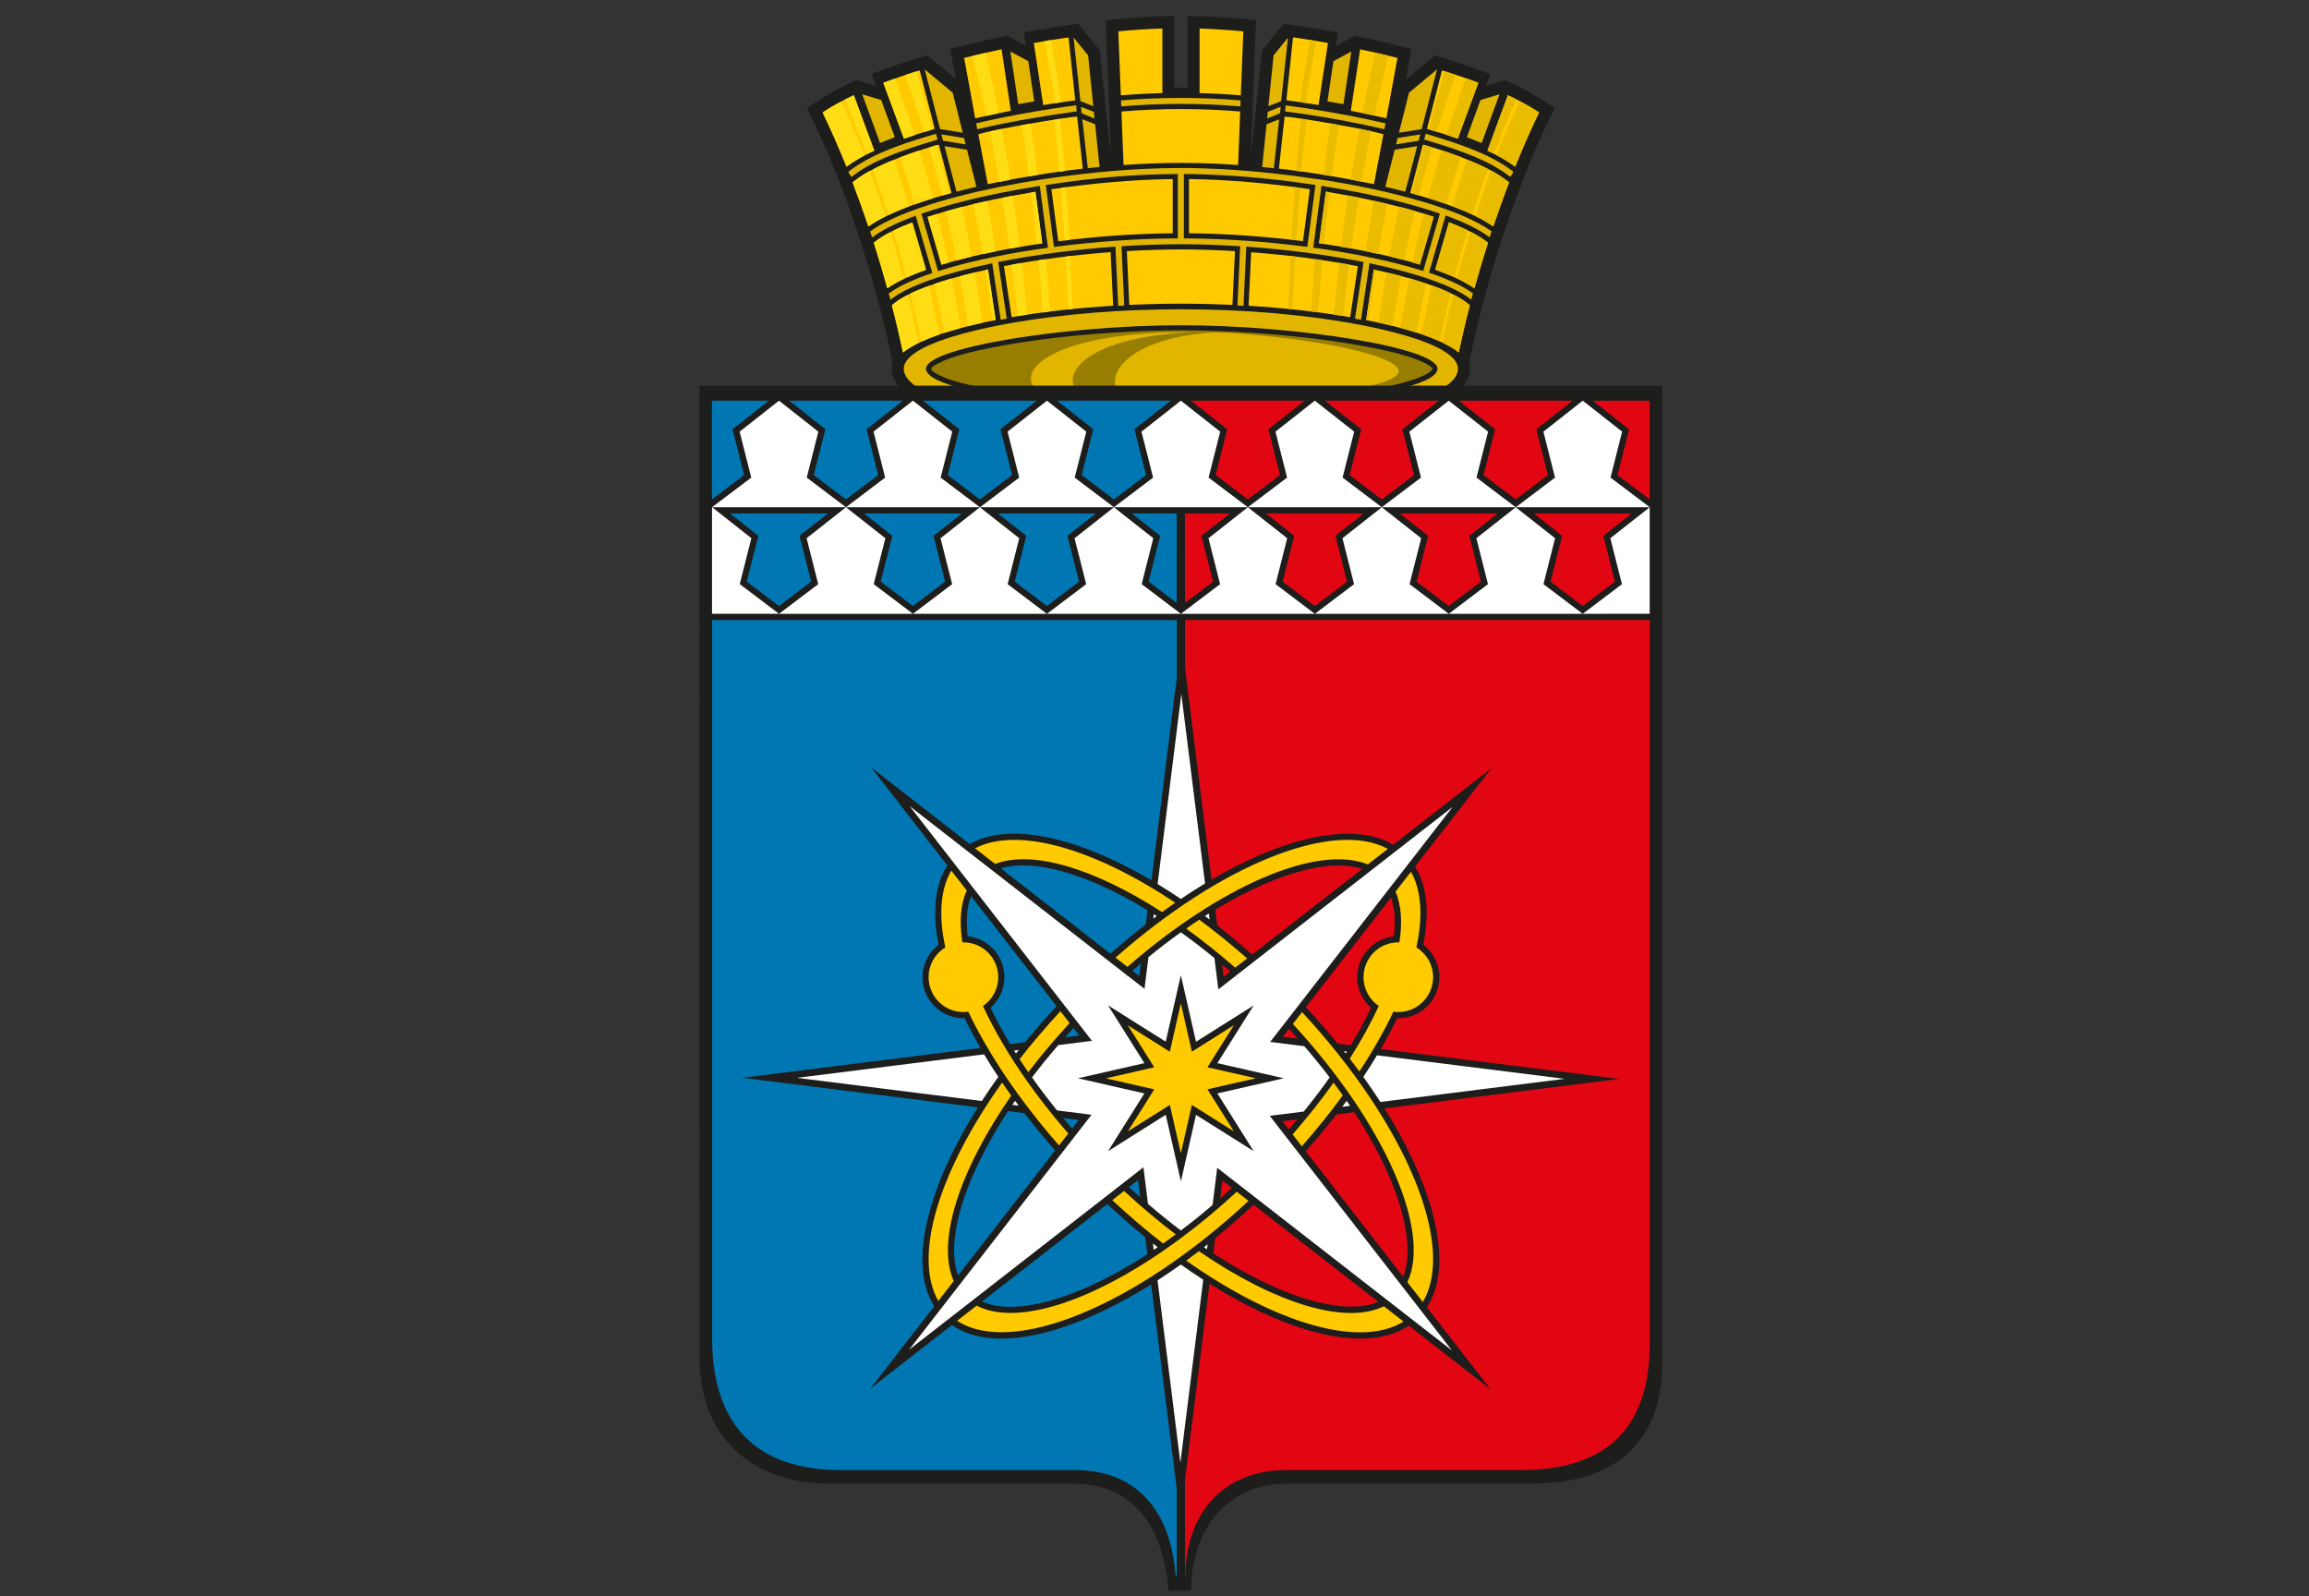 <?xml version="1.0" encoding="UTF-8"?> <svg xmlns="http://www.w3.org/2000/svg" viewBox="0 0 434.00 300.00" data-guides="{&quot;vertical&quot;:[],&quot;horizontal&quot;:[]}"><rect x="0" y="0" width="434.00" height="300.00" fill="#333333" stroke="none"/><path fill="rgb(29, 29, 27)" stroke="none" fill-opacity="1" stroke-width="1" stroke-opacity="1" fill-rule="evenodd" font-size-adjust="" class="cls-1" id="tSvg8b9f14296d" title="Path 1" d="M241.286 4.439C244.737 4.949 248.108 5.493 251.467 6.116C251.343 6.966 251.219 7.815 251.094 8.665C252.252 8.016 253.409 7.366 254.567 6.716C257.44 7.294 260.314 7.94 263.221 8.665C263.919 8.839 264.616 9.013 265.314 9.186C265.182 9.893 265.05 10.599 264.918 11.305C264.692 12.517 264.466 13.73 264.25 14.931C266.061 13.42 267.87 11.909 269.68 10.399C273.176 11.486 276.683 12.597 280.099 13.922C279.824 14.674 279.549 15.425 279.274 16.177C280.458 15.799 281.642 15.422 282.826 15.044C285.507 16.222 288.097 17.571 290.552 19.213C291.106 19.584 291.661 19.954 292.215 20.324C291.925 20.921 291.634 21.517 291.344 22.114C288.493 27.972 286.072 34.045 283.912 40.186C280.71 49.295 278.074 58.62 276.151 68.08C276.253 68.466 276.31 68.862 276.31 69.281C276.31 75.66 263.9 78.481 259.25 79.49C247.35 82.062 234.103 82.844 221.953 82.844C209.804 82.844 196.545 82.062 184.656 79.49C180.006 78.481 167.597 75.66 167.597 69.281C167.597 68.862 167.653 68.454 167.755 68.08C166.511 61.985 164.983 55.957 163.185 49.998C160.323 40.48 156.906 31.054 152.551 22.114C152.261 21.517 151.97 20.921 151.68 20.324C152.234 19.954 152.788 19.584 153.343 19.213C155.775 17.582 158.388 16.222 161.081 15.044C162.265 15.418 163.449 15.792 164.633 16.166C164.361 15.414 164.09 14.663 163.818 13.911C167.246 12.574 170.775 11.464 174.237 10.376C176.039 11.879 177.842 13.382 179.644 14.885C179.429 13.684 179.203 12.483 178.977 11.294C178.845 10.588 178.713 9.881 178.581 9.175C179.279 9.001 179.976 8.828 180.674 8.654C183.581 7.917 186.466 7.283 189.351 6.694C190.508 7.343 191.666 7.993 192.823 8.643C192.699 7.793 192.575 6.943 192.45 6.093C195.81 5.47 199.181 4.926 202.631 4.416C203.996 6.097 205.361 7.778 206.726 9.458C207.428 16.253 208.129 23.047 208.831 29.841C208.499 21.155 208.167 12.468 207.835 3.782C208.555 3.714 209.276 3.646 209.996 3.578C213.718 3.227 217.236 3.034 220.743 3C220.743 7.494 220.743 11.989 220.743 16.483C221.576 16.483 222.409 16.483 223.243 16.483C223.243 11.992 223.243 7.502 223.243 3.011C226.727 3.046 230.223 3.238 233.922 3.589C234.642 3.657 235.362 3.725 236.082 3.793C235.743 12.48 235.404 21.166 235.064 29.852C235.777 23.058 236.49 16.264 237.202 9.47C238.567 7.789 239.932 6.108 241.286 4.439Z" style=""></path><path fill="rgb(152, 126, 0)" stroke="none" fill-opacity="1" stroke-width="1" stroke-opacity="1" fill-rule="evenodd" font-size-adjust="" class="cls-8" id="tSvg18d29af831a" title="Path 2" d="M221.964 62.087C218.593 62.087 215.222 62.189 211.851 62.37C203.412 62.812 194.622 63.707 186.33 65.35C183.559 65.905 180.549 66.573 177.914 67.582C177.45 67.763 175.119 68.737 175.018 69.304C175.018 70.007 177.665 71.026 178.162 71.207C181.307 72.318 184.995 72.964 188.287 73.451C199.283 75.094 211.014 75.547 222.123 75.547C233.232 75.547 244.963 75.094 255.958 73.451C259.25 72.964 262.938 72.318 266.083 71.207C266.581 71.026 269.228 70.007 269.228 69.304C269.126 68.726 266.796 67.763 266.321 67.582C263.685 66.585 260.698 65.916 257.938 65.373C249.691 63.741 240.958 62.846 232.576 62.393C229.046 62.2 225.505 62.087 221.964 62.087" style=""></path><path fill="rgb(226, 182, 0)" stroke="none" fill-opacity="1" stroke-width="1" stroke-opacity="1" fill-rule="evenodd" font-size-adjust="" class="cls-4" id="tSvg13011cb2713" title="Path 3" d="M266.852 38.939C268.176 39.325 269.443 39.732 270.642 40.152C269.598 43.747 268.553 47.343 267.509 50.938C264.25 49.907 260.472 48.955 256.354 48.139C253.334 47.539 250.144 47.006 246.841 46.553C247.353 42.678 247.866 38.803 248.379 34.928C254.465 35.892 260.936 37.194 266.841 38.939M247.825 33.705C241.818 32.787 235.822 32.141 229.781 31.801C227.089 31.654 224.464 31.575 221.964 31.575C219.77 31.575 217.473 31.631 215.132 31.745C208.684 32.062 202.247 32.742 195.821 33.727C190.618 34.521 185.414 35.552 180.334 36.855C177.597 37.557 174.882 38.361 172.212 39.313C168.57 40.616 165.583 42.021 163.547 43.505C163.671 43.879 163.796 44.264 163.92 44.638C165.787 43.199 168.615 41.828 172.11 40.548C173.151 44.136 174.192 47.724 175.232 51.312C171.726 52.502 168.909 53.793 167.054 55.164C167.155 55.561 167.269 55.957 167.37 56.342C170.594 53.725 177.676 51.323 186.5 49.488C187.031 53.026 187.563 56.565 188.095 60.104C188.355 60.059 188.615 60.013 188.864 59.957C188.985 59.934 189.105 59.911 189.226 59.889C188.691 56.342 188.155 52.796 187.62 49.25C187.669 49.238 187.718 49.227 187.767 49.216C194.452 47.89 202.032 46.893 209.656 46.349C209.83 50.058 210.003 53.767 210.177 57.475C210.558 57.456 210.939 57.438 211.319 57.419C211.146 53.706 210.972 49.994 210.799 46.281C214.555 46.043 218.31 45.907 221.953 45.907C225.596 45.907 229.363 46.043 233.107 46.281C232.934 49.994 232.76 53.706 232.587 57.419C232.968 57.438 233.349 57.456 233.729 57.475C233.903 53.767 234.076 50.058 234.25 46.349C241.874 46.893 249.454 47.89 256.139 49.216C256.188 49.227 256.238 49.238 256.287 49.25C255.751 52.796 255.216 56.342 254.68 59.889C254.801 59.911 254.922 59.934 255.042 59.957C255.299 60.002 255.555 60.047 255.811 60.093C256.343 56.554 256.875 53.015 257.406 49.476C266.23 51.312 273.312 53.714 276.536 56.331C276.642 55.934 276.747 55.538 276.853 55.141C274.986 53.759 272.135 52.456 268.594 51.255C269.635 47.667 270.676 44.079 271.717 40.492C275.258 41.783 278.108 43.165 279.986 44.616C280.111 44.242 280.235 43.857 280.36 43.483C277.52 41.421 272.859 39.506 267.158 37.829C260.857 35.982 254.318 34.668 247.825 33.671M247.259 34.758C246.746 38.641 246.233 42.523 245.721 46.406C238.175 45.409 230.143 44.831 222.519 44.808C222.519 40.775 222.519 36.741 222.519 32.708C224.804 32.708 227.191 32.798 229.623 32.923C235.517 33.24 241.399 33.875 247.248 34.758M215.222 32.855C217.326 32.764 219.385 32.708 221.387 32.708C221.387 36.741 221.387 40.775 221.387 44.808C213.74 44.831 205.674 45.42 198.106 46.417C197.594 42.535 197.081 38.652 196.568 34.77C202.756 33.829 209 33.127 215.233 32.855M195.437 34.94C195.95 38.815 196.462 42.69 196.975 46.565C193.706 47.018 190.538 47.539 187.552 48.139C183.4 48.967 179.588 49.918 176.319 50.961C175.274 47.365 174.23 43.77 173.185 40.174C175.583 39.347 178.038 38.622 180.493 37.988C185.414 36.707 190.425 35.733 195.437 34.94M181.206 25.944C181.304 26.34 181.402 26.737 181.5 27.133C180.086 26.907 178.672 26.68 177.257 26.453C177.156 26.057 177.054 25.66 176.952 25.264C178.37 25.49 179.788 25.717 181.206 25.944ZM176.239 26.295C176.239 26.295 176.239 26.295 176.239 26.295C176.239 26.295 176.104 26.272 176.104 26.272C175.176 26.544 174.248 26.827 173.321 27.122C168.83 28.561 163.796 30.283 160.062 33.24C159.934 33.085 159.806 32.931 159.678 32.776C159.61 32.606 159.542 32.436 159.474 32.266C164.011 28.753 170.459 26.737 175.934 25.151C176.036 25.536 176.137 25.921 176.239 26.295ZM267.814 26.272C267.765 26.28 267.716 26.287 267.667 26.295C267.769 25.91 267.87 25.524 267.972 25.139C268.504 25.298 270.416 25.864 270.416 25.876C275.167 27.371 280.484 29.195 284.432 32.255C284.364 32.425 284.296 32.594 284.228 32.764C284.1 32.919 283.972 33.074 283.844 33.229C279.998 30.192 274.783 28.436 270.167 26.975C269.386 26.737 268.594 26.499 267.814 26.261M266.649 26.453C265.235 26.68 263.821 26.907 262.407 27.133C262.505 26.737 262.603 26.34 262.701 25.944C264.119 25.717 265.536 25.49 266.954 25.264C266.852 25.66 266.751 26.057 266.649 26.453ZM240.596 21.287C239.789 21.619 238.982 21.952 238.175 22.284C238.217 21.861 238.258 21.438 238.3 21.015C239.11 20.698 239.921 20.381 240.732 20.063C240.687 20.471 240.641 20.879 240.596 21.287ZM241.648 19.803C242.938 19.973 244.216 20.154 245.506 20.347C250.517 21.106 255.438 22.023 260.416 23.179C260.348 23.549 260.28 23.919 260.212 24.29C255.28 23.145 250.302 22.205 245.302 21.457C244.103 21.276 242.745 21.106 241.535 20.947C241.577 20.566 241.618 20.184 241.648 19.803ZM205.731 22.284C204.924 21.955 204.117 21.627 203.31 21.298C203.265 20.89 203.22 20.483 203.174 20.075C203.985 20.392 204.796 20.709 205.607 21.026C205.648 21.449 205.69 21.872 205.731 22.284ZM202.382 20.936C196.093 21.797 189.871 22.851 183.683 24.29C183.615 23.919 183.547 23.549 183.479 23.179C189.713 21.729 195.934 20.63 202.269 19.791C202.311 20.173 202.352 20.554 202.382 20.936ZM233.186 18.874C233.171 19.247 233.156 19.621 233.141 19.995C225.697 19.372 218.197 19.372 210.754 19.995C210.739 19.621 210.724 19.247 210.708 18.874C218.197 18.25 225.697 18.25 233.186 18.874M224.295 62.415C208.005 63.084 201.636 67.933 201.636 71.457C201.636 72.669 202.394 73.802 204.034 74.788C201.285 74.629 198.762 74.629 196.308 74.403C194.633 73.485 193.762 72.25 193.762 71.151C193.762 67.605 201.625 62.665 221.964 62.415C222.021 62.415 222.078 62.415 222.134 62.415C222.858 62.415 223.582 62.415 224.295 62.415M211.342 75.388C214.973 75.502 218.582 75.547 222.123 75.547C225.664 75.547 229.306 75.502 232.949 75.377C245.404 74.652 262.904 72.828 262.904 69.746C262.904 67.174 250.053 63.99 233.119 62.733C230.799 62.563 228.627 62.393 226.331 62.619C214.306 63.809 209.543 68.386 209.543 71.774C209.543 72.941 210.109 74.391 211.342 75.377M281.841 17.729C280.725 20.781 279.609 23.832 278.493 26.884C277.569 26.518 276.645 26.151 275.721 25.785C276.574 23.455 277.426 21.125 278.278 18.794C279.466 18.439 280.654 18.084 281.841 17.729ZM253.99 9.685C253.5 12.982 253.01 16.279 252.519 19.576C251.516 19.402 250.513 19.229 249.51 19.055C249.884 16.536 250.257 14.017 250.63 11.498C251.75 10.893 252.87 10.289 253.99 9.685ZM162.065 17.729C163.181 20.781 164.297 23.832 165.413 26.884C166.337 26.518 167.261 26.151 168.185 25.785C167.333 23.455 166.48 21.125 165.628 18.794C164.44 18.439 163.253 18.084 162.065 17.729ZM189.916 9.685C190.406 12.982 190.897 16.279 191.387 19.576C192.39 19.402 193.393 19.229 194.396 19.055C194.023 16.536 193.649 14.017 193.276 11.498C192.156 10.893 191.036 10.289 189.916 9.685ZM221.964 61.135C243.662 61.135 270.19 65.338 270.19 69.304C270.19 73.27 248.662 76.499 222.123 76.499C195.584 76.499 174.056 73.281 174.056 69.304C174.056 65.327 200.267 61.135 221.964 61.135M274.036 69.304C274.036 75.524 250.709 80.578 221.953 80.578C193.197 80.578 169.87 75.536 169.87 69.304C169.87 67.718 171.658 66.472 172.913 65.746C177.212 63.265 185.459 61.566 189.034 60.908C199.735 58.948 211.082 58.133 221.953 58.133C232.824 58.133 244.171 58.948 254.873 60.908C258.312 61.543 266.094 63.141 270.495 65.475C271.864 66.2 274.036 67.559 274.036 69.304M238.062 23.349C237.983 24.127 237.904 24.905 237.825 25.683C237.629 27.587 237.432 29.49 237.236 31.393C237.972 31.461 238.696 31.541 239.431 31.62C239.638 29.705 239.846 27.791 240.053 25.876C240.178 24.727 240.302 23.579 240.426 22.431C239.635 22.741 238.843 23.051 238.062 23.349ZM242.089 7.079C241.188 8.186 240.287 9.292 239.386 10.399C239.061 13.582 238.737 16.766 238.413 19.95C239.208 19.64 240.004 19.331 240.8 19.021C241.23 14.987 241.603 11.588 242.033 7.555C242.048 7.4 242.063 7.245 242.089 7.079ZM262.146 28.142C262.041 28.557 261.935 28.973 261.83 29.388C261.347 31.295 260.864 33.203 260.382 35.11C261.558 35.382 262.825 35.688 264.126 36.028C264.692 33.863 265.359 31.36 265.834 29.535C266.015 28.848 266.196 28.16 266.377 27.473C264.967 27.7 263.557 27.926 262.146 28.142ZM270.11 13.027C268.353 14.493 266.596 15.958 264.839 17.423C264.209 19.931 263.579 22.439 262.95 24.947C264.371 24.72 265.793 24.493 267.214 24.267C268.187 20.528 269.137 16.778 270.11 13.027M205.844 23.349C205.935 24.244 206.025 25.139 206.116 26.034C206.304 27.817 206.493 29.599 206.681 31.382C205.946 31.45 205.199 31.529 204.464 31.609C204.26 29.8 204.057 27.991 203.853 26.181C203.714 24.924 203.574 23.666 203.435 22.409C204.234 22.722 205.033 23.036 205.844 23.349ZM201.783 7.034C202.696 8.155 203.608 9.277 204.52 10.399C204.845 13.582 205.169 16.766 205.493 19.95C204.686 19.637 203.88 19.323 203.073 19.01C202.643 14.976 202.281 11.588 201.839 7.555C201.821 7.381 201.802 7.207 201.783 7.034ZM181.76 28.142C181.899 28.701 182.039 29.26 182.178 29.819C182.627 31.582 183.076 33.346 183.525 35.11C182.348 35.382 181.092 35.688 179.78 36.028C179.067 33.297 178.253 30.238 177.529 27.473C178.939 27.7 180.35 27.926 181.76 28.142ZM173.796 13.027C175.553 14.493 177.31 15.958 179.067 17.423C179.697 19.931 180.327 22.439 180.957 24.947C179.535 24.72 178.113 24.493 176.692 24.267C175.719 20.528 174.769 16.778 173.796 13.027" style=""></path><path fill="rgb(255, 203, 0)" stroke="none" fill-opacity="1" stroke-width="1" stroke-opacity="1" fill-rule="evenodd" font-size-adjust="" class="cls-9" id="tSvg10e54017a02" title="Path 4" d="M234.691 57.475C241.06 57.861 247.474 58.54 253.775 59.617C254.258 56.425 254.74 53.234 255.223 50.043C248.628 48.763 241.874 47.913 235.166 47.414C235.008 50.772 234.849 54.129 234.691 57.475ZM212.258 57.306C215.482 57.158 218.718 57.079 221.953 57.079C225.189 57.079 228.412 57.158 231.648 57.306C231.806 53.937 231.965 50.568 232.123 47.199C228.741 46.995 225.347 46.882 221.964 46.882C218.582 46.882 215.188 46.995 211.806 47.199C211.964 50.568 212.123 53.937 212.258 57.306ZM190.142 59.605C196.432 58.529 202.846 57.861 209.227 57.464C209.068 54.107 208.91 50.749 208.751 47.392C202.043 47.901 195.301 48.751 188.694 50.02C189.177 53.212 189.66 56.403 190.142 59.605ZM244.906 45.341C245.336 42.081 245.766 38.822 246.196 35.563C238.718 34.464 231.037 33.75 223.48 33.659C223.48 37.055 223.48 40.45 223.48 43.845C230.619 43.913 237.813 44.434 244.906 45.33M266.875 49.737C267.742 46.742 268.61 43.747 269.477 40.752C265.461 39.415 261.287 38.384 257.158 37.5C254.522 36.945 251.863 36.458 249.205 36.016C248.779 39.253 248.353 42.489 247.927 45.726C250.811 46.134 253.696 46.621 256.558 47.188C260.02 47.879 263.493 48.695 266.886 49.714M197.62 35.574C198.05 38.83 198.48 42.085 198.91 45.341C206.025 44.434 213.254 43.913 220.426 43.845C220.426 40.45 220.426 37.055 220.426 33.659C212.847 33.75 205.12 34.464 197.62 35.574M174.35 40.786C175.218 43.777 176.085 46.768 176.952 49.76C180.357 48.717 183.864 47.89 187.359 47.199C190.188 46.633 193.038 46.157 195.9 45.749C195.474 42.512 195.048 39.275 194.622 36.039C191.986 36.469 189.373 36.956 186.76 37.5C182.597 38.384 178.4 39.426 174.35 40.775M210.675 17.922C210.516 13.911 210.358 9.9 210.2 5.889C213.073 5.617 215.856 5.436 218.48 5.357C218.48 9.405 218.48 13.454 218.48 17.503C215.878 17.571 213.265 17.707 210.663 17.922M194.317 8.087C196.5 7.691 198.683 7.34 200.844 7.022C201.262 10.886 201.681 14.965 202.1 18.862C200.086 19.123 198.084 19.429 196.082 19.746C195.493 15.86 194.905 11.974 194.317 8.087ZM183.298 22.239C182.608 18.5 181.918 14.591 181.217 10.886C183.525 10.308 185.878 9.764 188.253 9.266C188.834 13.118 189.415 16.97 189.995 20.822C187.755 21.253 185.516 21.729 183.287 22.239M166.035 15.565C168.185 14.749 170.47 13.968 172.868 13.231C173.807 16.868 174.769 20.641 175.696 24.221C173.751 24.788 171.816 25.4 169.904 26.08C168.615 22.579 167.325 19.078 166.035 15.565ZM159.112 31.337C157.675 27.768 156.171 24.335 154.621 21.14C156.284 20.029 158.252 18.942 160.481 17.899C161.763 21.374 163.045 24.848 164.327 28.323C162.506 29.161 160.719 30.124 159.112 31.337M166.782 54.19C166.001 51.357 165.142 48.491 164.237 45.613C166.171 44.015 169.033 42.735 171.488 41.806C172.348 44.774 173.208 47.743 174.067 50.711C171.703 51.55 168.909 52.705 166.793 54.19M169.712 66.256C169.124 63.412 168.422 60.433 167.631 57.385C171.217 54.122 180.516 51.765 185.708 50.643C186.187 53.812 186.666 56.981 187.145 60.149C182.28 61.101 173.705 63.084 169.723 66.245M276.276 57.385C275.484 60.433 274.783 63.401 274.194 66.256C270.212 63.095 261.637 61.112 256.773 60.161C257.252 56.992 257.731 53.823 258.21 50.655C263.402 51.776 272.701 54.133 276.287 57.396M279.681 45.624C278.764 48.491 277.916 51.368 277.124 54.201C274.986 52.705 272.147 51.538 269.76 50.7C270.62 47.731 271.479 44.763 272.339 41.794C274.816 42.735 277.712 44.026 279.67 45.635M283.425 17.899C285.654 18.942 287.633 20.029 289.285 21.14C287.735 24.335 286.231 27.768 284.794 31.337C283.222 30.158 281.389 29.173 279.579 28.323C280.861 24.848 282.143 21.374 283.425 17.899ZM268.21 24.221C269.137 20.641 270.099 16.868 271.038 13.231C273.436 13.979 275.721 14.749 277.871 15.565C276.581 19.066 275.292 22.567 274.002 26.068C272.113 25.4 270.201 24.788 268.278 24.233C268.255 24.225 268.233 24.218 268.21 24.221ZM255.653 9.266C258.017 9.764 260.37 10.308 262.667 10.886C261.977 14.591 261.275 18.5 260.585 22.239C258.368 21.729 256.139 21.253 253.9 20.822C254.48 16.97 255.061 13.118 255.653 9.266ZM241.784 18.851C242.202 14.953 242.621 10.875 243.04 7.011C245.212 7.328 247.406 7.691 249.601 8.076C249.013 11.962 248.424 15.848 247.836 19.735C245.822 19.406 243.809 19.111 241.795 18.84M233.107 20.958C232.975 24.308 232.843 27.658 232.711 31.008C229.08 30.748 225.471 30.623 221.953 30.623C218.435 30.623 214.826 30.759 211.184 31.008C211.052 27.658 210.92 24.308 210.788 20.958C214.498 20.652 218.22 20.494 221.942 20.494C225.664 20.494 229.385 20.652 233.096 20.958M233.696 5.889C233.537 9.9 233.379 13.911 233.22 17.922C230.641 17.707 228.062 17.571 225.471 17.503C225.471 13.454 225.471 9.405 225.471 5.357C228.073 5.447 230.833 5.629 233.696 5.889M265.065 36.265C265.857 33.24 266.649 30.215 267.441 27.19C267.69 27.235 267.927 27.303 268.165 27.371C271.196 28.266 274.24 29.297 277.135 30.555C279.206 31.45 281.479 32.572 283.255 33.988C283.384 34.09 283.512 34.192 283.64 34.294C282.611 37.002 281.615 39.778 280.676 42.576C276.83 39.868 270.62 37.772 265.054 36.277M240.381 31.711C240.739 28.448 241.098 25.184 241.456 21.921C242.338 21.967 243.198 22.103 244.069 22.227C246.388 22.567 248.696 22.941 251.004 23.36C253.99 23.904 257.09 24.425 260.02 25.23C259.428 28.361 258.836 31.492 258.244 34.623C258.093 34.589 257.942 34.555 257.791 34.521C252.191 33.342 246.309 32.379 240.381 31.699M178.841 36.265C178.049 33.24 177.257 30.215 176.466 27.19C176.217 27.235 175.979 27.303 175.742 27.371C172.71 28.266 169.667 29.297 166.771 30.555C164.701 31.45 162.427 32.572 160.651 33.988C160.523 34.09 160.394 34.192 160.266 34.294C161.296 37.002 162.291 39.778 163.23 42.576C167.088 39.868 173.287 37.772 178.852 36.277M203.525 31.711C203.167 28.448 202.809 25.184 202.45 21.921C201.568 21.967 200.708 22.103 199.837 22.227C197.518 22.567 195.21 22.941 192.903 23.36C189.916 23.904 186.816 24.425 183.887 25.23C184.479 28.361 185.071 31.492 185.663 34.623C185.813 34.589 185.964 34.555 186.115 34.521C191.715 33.342 197.597 32.379 203.525 31.699" style=""></path><path fill="rgb(234, 188, 0)" stroke="none" fill-opacity="1" stroke-width="1" stroke-opacity="1" fill-rule="evenodd" font-size-adjust="" class="cls-5" id="tSvg143302cd228" title="Path 5" d="M242.135 58.065C242.406 58.091 242.678 58.117 242.949 58.144C243.085 54.836 243.255 51.527 243.447 48.207C243.156 48.173 242.866 48.139 242.576 48.105C242.406 51.425 242.259 54.745 242.135 58.053M246.445 58.54C246.875 58.597 247.304 58.654 247.734 58.71C247.972 55.447 248.243 52.173 248.549 48.91C248.096 48.842 247.632 48.774 247.169 48.706C246.897 51.992 246.648 55.266 246.445 58.552M250.709 59.118C251.298 59.209 251.886 59.3 252.474 59.39C252.474 59.371 252.474 59.352 252.474 59.334C252.802 56.127 253.164 52.932 253.572 49.726C252.949 49.612 252.327 49.499 251.705 49.397C251.332 52.638 251.004 55.878 250.709 59.118M280.269 32.062C280.133 32.413 280.009 32.776 279.873 33.127C278.968 35.608 278.108 38.112 277.305 40.605C278.55 41.217 279.692 41.874 280.676 42.565C281.615 39.778 282.599 37.002 283.64 34.283C283.512 34.181 283.384 34.079 283.255 33.977C282.362 33.263 281.332 32.628 280.269 32.051M275.744 29.977C275.382 31.031 275.031 32.073 274.692 33.127C274.081 34.996 273.504 36.866 272.95 38.747C274.273 39.245 275.563 39.778 276.762 40.344C277.531 37.931 278.346 35.529 279.206 33.127C279.375 32.674 279.534 32.221 279.703 31.767C278.844 31.326 277.973 30.918 277.135 30.555C276.672 30.351 276.208 30.158 275.744 29.977M270.948 28.232C270.45 29.864 269.963 31.484 269.5 33.127C269.115 34.487 268.742 35.846 268.38 37.217C269.545 37.568 270.71 37.954 271.853 38.35C272.35 36.605 272.882 34.861 273.425 33.127C273.81 31.926 274.194 30.725 274.59 29.524C273.38 29.059 272.158 28.64 270.936 28.232M267.712 27.247C266.89 30.272 266.068 33.297 265.246 36.322C265.733 36.447 266.219 36.583 266.705 36.73C267.011 35.529 267.327 34.328 267.644 33.138C268.131 31.314 268.651 29.501 269.183 27.689C268.843 27.587 268.504 27.485 268.165 27.383C268.018 27.337 267.859 27.292 267.712 27.258M273.38 52.116C274.138 49.159 274.964 46.213 275.846 43.267C274.681 42.701 273.47 42.202 272.35 41.772C271.491 44.74 270.631 47.709 269.771 50.677C270.914 51.085 272.158 51.561 273.38 52.116M269.104 53.646C268.685 55.527 268.278 57.419 267.904 59.3C267.667 60.478 267.441 61.656 267.226 62.823C268.413 63.231 269.556 63.673 270.62 64.149C270.948 62.529 271.298 60.897 271.66 59.277C271.977 57.883 272.305 56.478 272.644 55.085C271.558 54.563 270.359 54.088 269.115 53.635M280.789 28.901C282.113 25.479 283.527 22.069 285.032 18.67C284.511 18.409 283.98 18.148 283.425 17.888C282.143 21.363 280.861 24.837 279.579 28.312C279.986 28.493 280.382 28.697 280.789 28.89M275.529 14.704C274.228 18.239 273.006 21.785 271.864 25.332C272.577 25.57 273.289 25.808 274.002 26.057C275.292 22.556 276.581 19.055 277.871 15.554C277.101 15.259 276.321 14.976 275.518 14.693M267.576 40.152C266.852 43.086 266.128 46.361 265.506 49.34C265.959 49.476 266.423 49.601 266.875 49.748C267.742 46.753 268.61 43.758 269.477 40.763C268.843 40.548 268.21 40.355 267.576 40.152M264.895 52.309C264.432 54.643 264.002 56.977 263.594 59.3C263.459 60.07 263.334 60.84 263.198 61.622C264.217 61.894 265.246 62.189 266.253 62.517C266.445 61.441 266.649 60.376 266.852 59.311C267.237 57.306 267.656 55.311 268.085 53.306C267.022 52.955 265.947 52.615 264.884 52.309M262.995 38.86C262.35 41.851 261.671 45.171 261.117 48.185C262.067 48.411 263.017 48.649 263.956 48.898C264.556 45.907 265.246 42.61 265.936 39.653C264.963 39.37 263.979 39.109 262.995 38.86M260.585 51.187C260.122 53.895 259.692 56.614 259.296 59.322C259.228 59.764 259.171 60.195 259.103 60.636C259.94 60.818 260.834 61.022 261.75 61.248C261.852 60.602 261.954 59.957 262.056 59.311C262.463 56.83 262.893 54.36 263.368 51.89C262.407 51.629 261.468 51.402 260.585 51.187M270.065 24.765C271.163 21.185 272.35 17.616 273.606 14.047C272.916 13.82 272.203 13.582 271.491 13.367C270.503 17.015 269.515 20.664 268.527 24.312C269.047 24.459 269.567 24.618 270.077 24.777M258.198 37.738C257.633 40.809 257.101 44.14 256.626 47.222C257.418 47.38 258.221 47.55 259.013 47.72C259.533 44.672 260.178 41.353 260.789 38.328C259.929 38.124 259.069 37.931 258.198 37.738M257.158 60.229C257.199 59.926 257.241 59.624 257.282 59.322C257.655 56.456 258.074 53.578 258.538 50.711C258.428 50.689 258.319 50.666 258.21 50.643C257.731 53.812 257.252 56.981 256.773 60.149C256.901 60.176 257.029 60.202 257.158 60.229ZM258.481 9.889C257.633 13.639 256.807 17.514 256.072 21.253C256.83 21.412 257.587 21.57 258.345 21.74C259.149 18.035 260.031 14.194 260.947 10.478C260.122 10.285 259.307 10.082 258.47 9.9M255.506 24.199C254.952 27.167 254.42 30.147 253.945 33.127C253.911 33.335 253.877 33.542 253.843 33.75C254.544 33.886 255.234 34.022 255.924 34.158C255.985 33.814 256.045 33.471 256.106 33.127C256.603 30.306 257.158 27.485 257.735 24.675C256.999 24.505 256.253 24.346 255.506 24.199M253.379 36.753C252.904 39.959 252.463 43.165 252.067 46.383C252.701 46.485 253.345 46.599 253.979 46.712C254.409 43.517 254.884 40.333 255.416 37.149C254.737 37.013 254.058 36.877 253.379 36.753M250.076 23.202C249.612 26.419 249.171 29.649 248.786 32.866C249.296 32.946 249.804 33.036 250.314 33.116C250.743 29.909 251.207 26.703 251.716 23.496C251.479 23.455 251.241 23.413 251.004 23.372C250.694 23.315 250.385 23.258 250.076 23.202ZM248.843 45.873C249.171 42.633 249.533 39.381 249.929 36.141C249.688 36.099 249.446 36.058 249.205 36.016C248.779 39.253 248.353 42.489 247.927 45.726C248.232 45.771 248.537 45.817 248.843 45.873ZM246.185 7.498C245.675 11.282 244.759 15.418 244.329 19.202C244.691 19.255 245.053 19.308 245.415 19.361C245.879 15.588 246.818 11.475 247.372 7.691C246.976 7.623 246.581 7.555 246.196 7.498M244.522 22.307C244.194 25.581 243.899 28.844 243.628 32.119C243.952 32.164 244.276 32.209 244.601 32.255C244.895 28.991 245.212 25.728 245.574 22.465C245.223 22.412 244.872 22.36 244.522 22.307ZM243.39 35.166C243.141 38.464 242.927 41.772 242.734 45.069C243.032 45.103 243.33 45.137 243.628 45.171C243.832 41.874 244.08 38.588 244.352 35.291C244.035 35.249 243.718 35.208 243.39 35.166ZM285.631 18.987C284.138 22.307 282.577 25.819 281.265 29.15C282.498 29.796 283.708 30.521 284.794 31.337C286.219 27.768 287.724 24.335 289.285 21.14C288.199 20.415 286.977 19.689 285.631 18.998M276.389 43.539C275.495 46.474 274.658 49.408 273.9 52.354C275.054 52.898 276.163 53.51 277.135 54.19C277.916 51.357 278.776 48.491 279.692 45.613C278.764 44.842 277.611 44.151 276.4 43.528M273.142 55.345C272.814 56.66 272.509 57.974 272.203 59.288C271.819 60.988 271.445 62.687 271.095 64.387C272.282 64.953 273.334 65.576 274.183 66.245C274.783 63.401 275.473 60.421 276.264 57.373C275.461 56.648 274.387 55.968 273.131 55.334" style=""></path><path fill="rgb(255, 221, 20)" stroke="none" fill-opacity="1" stroke-width="1" stroke-opacity="1" fill-rule="evenodd" font-size-adjust="" class="cls-7" id="tSvg10a6cd5d00a" title="Path 6" d="M163.501 32.13C163.622 32.459 163.743 32.787 163.863 33.116C164.78 35.62 165.64 38.146 166.454 40.661C165.266 41.251 164.169 41.885 163.219 42.554C162.28 39.766 161.296 36.99 160.255 34.271C160.383 34.169 160.511 34.067 160.639 33.965C161.499 33.285 162.472 32.674 163.49 32.119M168.026 30.034C168.377 31.065 168.728 32.096 169.056 33.127C169.667 35.019 170.255 36.911 170.809 38.803C169.486 39.302 168.196 39.834 166.997 40.412C166.228 37.976 165.402 35.552 164.531 33.127C164.373 32.696 164.214 32.266 164.056 31.835C164.961 31.371 165.877 30.94 166.76 30.555C167.178 30.374 167.597 30.204 168.015 30.034M172.812 28.289C173.309 29.898 173.785 31.518 174.248 33.127C174.644 34.498 175.018 35.88 175.38 37.262C174.214 37.614 173.049 37.999 171.907 38.407C171.398 36.639 170.866 34.883 170.312 33.127C169.938 31.949 169.554 30.759 169.158 29.581C170.357 29.116 171.579 28.686 172.812 28.289M176.047 27.281C176.869 30.306 177.691 33.331 178.513 36.356C178.027 36.492 177.54 36.628 177.054 36.764C176.748 35.552 176.432 34.339 176.104 33.127C175.617 31.326 175.108 29.524 174.576 27.723C174.961 27.598 175.357 27.485 175.742 27.371C175.843 27.337 175.945 27.315 176.047 27.292M170.379 52.184C169.621 49.227 168.796 46.281 167.913 43.335C169.101 42.758 170.323 42.248 171.465 41.806C172.325 44.774 173.185 47.743 174.045 50.711C172.88 51.119 171.613 51.618 170.379 52.184M174.656 53.703C175.074 55.572 175.47 57.43 175.843 59.3C176.081 60.489 176.319 61.69 176.534 62.88C175.346 63.288 174.203 63.741 173.14 64.228C172.8 62.585 172.45 60.931 172.088 59.288C171.782 57.917 171.454 56.535 171.126 55.164C172.212 54.643 173.411 54.156 174.656 53.703M162.981 28.969C161.657 25.547 160.244 22.137 158.75 18.738C159.304 18.454 159.881 18.171 160.481 17.888C161.763 21.363 163.045 24.837 164.327 28.312C163.875 28.516 163.434 28.731 162.992 28.957M168.241 14.761C169.542 18.296 170.764 21.842 171.895 25.389C171.228 25.604 170.56 25.83 169.904 26.068C168.615 22.567 167.325 19.066 166.035 15.565C166.76 15.293 167.495 15.021 168.241 14.761M176.183 40.197C176.907 43.132 177.631 46.406 178.253 49.374C177.823 49.499 177.382 49.624 176.952 49.76C176.085 46.768 175.218 43.777 174.35 40.786C174.961 40.582 175.572 40.389 176.194 40.197M178.864 52.354C179.328 54.666 179.758 56.988 180.153 59.311C180.289 60.093 180.425 60.886 180.549 61.667C179.531 61.94 178.502 62.245 177.495 62.563C177.303 61.475 177.099 60.387 176.884 59.3C176.5 57.317 176.092 55.334 175.662 53.351C176.714 52.989 177.8 52.66 178.864 52.354M180.764 38.905C181.409 41.897 182.088 45.216 182.642 48.23C181.692 48.457 180.753 48.695 179.803 48.944C179.203 45.964 178.513 42.656 177.823 39.71C178.796 39.426 179.78 39.166 180.764 38.905M183.174 51.221C183.638 53.918 184.068 56.626 184.452 59.322C184.516 59.772 184.58 60.221 184.644 60.67C183.807 60.852 182.914 61.056 181.997 61.294C181.896 60.636 181.794 59.979 181.681 59.322C181.285 56.864 180.844 54.394 180.38 51.935C181.341 51.674 182.28 51.436 183.163 51.233M173.694 24.811C172.597 21.23 171.409 17.661 170.165 14.092C170.855 13.854 171.567 13.628 172.28 13.401C173.268 17.046 174.256 20.69 175.244 24.335C174.723 24.482 174.214 24.641 173.694 24.799M185.549 37.772C186.115 40.843 186.647 44.174 187.122 47.256C186.33 47.414 185.527 47.584 184.735 47.754C184.215 44.706 183.581 41.387 182.959 38.361C183.819 38.158 184.679 37.965 185.549 37.772M186.59 60.263C186.549 59.949 186.507 59.636 186.466 59.322C186.093 56.467 185.674 53.6 185.221 50.745C185.38 50.711 185.538 50.677 185.697 50.643C186.175 53.812 186.654 56.981 187.133 60.149C186.952 60.183 186.771 60.217 186.59 60.263ZM185.278 9.923C186.126 13.673 186.952 17.548 187.688 21.287C186.93 21.446 186.172 21.604 185.414 21.774C184.611 18.069 183.728 14.228 182.812 10.512C183.638 10.319 184.452 10.116 185.289 9.934M188.253 24.233C188.808 27.201 189.328 30.158 189.814 33.127C189.848 33.346 189.882 33.565 189.916 33.784C189.215 33.92 188.525 34.056 187.835 34.192C187.774 33.841 187.714 33.489 187.654 33.138C187.156 30.328 186.613 27.519 186.036 24.72C186.771 24.55 187.518 24.391 188.253 24.244M190.38 36.787C190.866 39.993 191.296 43.199 191.692 46.406C191.059 46.508 190.425 46.621 189.78 46.746C189.351 43.551 188.875 40.367 188.344 37.183C189.023 37.047 189.701 36.911 190.38 36.787M192.043 49.431C192.416 52.672 192.744 55.912 193.038 59.141C192.45 59.232 191.862 59.322 191.274 59.413C191.274 59.386 191.274 59.36 191.274 59.334C190.946 56.139 190.572 52.943 190.176 49.76C190.798 49.646 191.421 49.533 192.043 49.431M193.683 23.236C194.147 26.453 194.577 29.671 194.973 32.9C194.464 32.98 193.955 33.07 193.446 33.15C193.446 33.142 193.446 33.135 193.446 33.127C193.016 29.921 192.552 26.725 192.043 23.53C192.333 23.477 192.624 23.425 192.914 23.372C193.174 23.326 193.434 23.281 193.683 23.236ZM196.579 48.717C196.851 52.003 197.1 55.277 197.303 58.552C196.873 58.608 196.443 58.665 196.014 58.722C195.776 55.459 195.505 52.184 195.199 48.921C195.652 48.853 196.115 48.785 196.579 48.717M194.916 45.896C194.588 42.656 194.226 39.415 193.83 36.175C194.094 36.129 194.358 36.084 194.622 36.039C195.048 39.275 195.474 42.512 195.9 45.749C195.572 45.794 195.244 45.839 194.916 45.896M197.563 7.532C198.072 11.316 198.989 15.452 199.419 19.236C199.057 19.289 198.695 19.342 198.333 19.395C197.869 15.633 196.941 11.509 196.375 7.725C196.768 7.661 197.16 7.596 197.563 7.532ZM199.226 22.329C199.554 25.604 199.849 28.867 200.12 32.141C199.796 32.187 199.471 32.232 199.147 32.277C198.853 29.014 198.536 25.751 198.174 22.499C198.525 22.446 198.876 22.394 199.226 22.329ZM200.358 35.189C200.606 38.486 200.821 41.783 201.014 45.092C200.716 45.126 200.418 45.16 200.12 45.194C199.916 41.897 199.667 38.611 199.396 35.314C199.713 35.268 200.03 35.223 200.346 35.178M201.172 48.128C201.342 51.448 201.489 54.767 201.613 58.076C201.342 58.102 201.07 58.129 200.799 58.155C200.663 54.847 200.493 51.538 200.301 48.23C200.591 48.196 200.882 48.162 201.172 48.128ZM158.151 19.055C159.644 22.386 161.205 25.887 162.506 29.218C161.318 29.841 160.176 30.532 159.112 31.337C157.675 27.768 156.171 24.335 154.621 21.14C155.673 20.437 156.861 19.735 158.151 19.066M167.382 43.607C168.275 46.542 169.101 49.476 169.87 52.422C168.773 52.943 167.71 53.532 166.782 54.19C166.001 51.357 165.142 48.491 164.237 45.613C165.131 44.876 166.228 44.208 167.393 43.607M170.628 55.425C170.945 56.716 171.25 58.008 171.545 59.3C171.941 61.022 172.314 62.744 172.665 64.466C171.533 65.01 170.527 65.61 169.723 66.256C169.135 63.412 168.434 60.433 167.642 57.385C168.411 56.682 169.441 56.036 170.64 55.425" style=""></path><path fill="rgb(29, 29, 27)" stroke="none" fill-opacity="1" stroke-width="1" stroke-opacity="1" fill-rule="evenodd" font-size-adjust="" class="cls-1" id="tSvg17512a59200" title="Path 7" d="M131.499 255.22C131.499 270.301 141.465 278.866 156.013 278.866C171.254 278.866 186.496 278.866 201.738 278.866C213.356 278.866 218.786 287.421 219.623 299C221.048 299 222.474 299 223.899 299C223.899 287.647 230.392 278.866 242.01 278.866C257.259 278.866 272.509 278.866 287.758 278.866C302.272 278.866 312.453 272.351 312.453 255.911C312.442 194.77 312.43 133.629 312.419 72.488C252.097 72.488 191.775 72.488 131.453 72.488C131.468 133.402 131.483 194.317 131.499 255.22Z" style=""></path><path fill="rgb(0, 119, 179)" stroke="none" fill-opacity="1" stroke-width="1" stroke-opacity="1" fill-rule="evenodd" font-size-adjust="" class="cls-6" id="tSvg12f142edb2d" title="Path 8" d="M158.015 276.317C172.691 276.317 187.367 276.317 202.043 276.317C214.272 276.317 220.143 284.758 220.969 296.179C221.041 296.179 221.112 296.179 221.184 296.179C221.184 290.729 221.184 285.279 221.184 279.829C219.581 267.026 217.979 254.223 216.376 241.42C212.236 244.004 207.971 246.258 203.661 248.037C196.658 250.915 185.81 253.872 178.932 249.045C173.822 253.022 168.713 256.999 163.603 260.976C167.6 255.825 171.597 250.673 175.595 245.522C171.262 238.622 174.135 228.107 176.941 221.275C178.773 216.811 181.115 212.404 183.807 208.132C169.052 206.282 154.297 204.431 139.542 202.581C154.455 200.707 169.369 198.834 184.282 196.961C183.219 195.125 182.224 193.256 181.307 191.386C181.239 191.386 181.172 191.386 181.104 191.386C176.85 191.386 173.389 187.931 173.389 183.671C173.389 181.257 174.52 179.002 176.398 177.552C175.425 172.635 175.323 166.958 178.061 162.664C173.294 156.527 168.528 150.39 163.762 144.253C169.931 149.053 176.1 153.853 182.269 158.654C189.169 154.688 199.373 157.509 206.059 160.262C209.555 161.701 213.028 163.458 216.421 165.452C218.013 152.716 219.604 139.981 221.195 127.246C221.195 123.677 221.195 120.108 221.195 116.539C192.081 116.539 162.966 116.539 133.851 116.539C133.851 161.539 133.851 206.538 133.851 251.538C133.851 268.182 142.539 276.317 158.038 276.317M215.652 235.721C215.52 234.667 215.388 233.614 215.256 232.56C212.779 230.532 210.392 228.436 208.118 226.317C200.278 232.42 192.439 238.524 184.599 244.627C190.199 247.153 198.683 244.366 203.57 242.281C207.665 240.525 211.727 238.293 215.652 235.732M214.306 225.025C214.17 223.949 214.034 222.873 213.899 221.796C213.333 222.238 212.767 222.68 212.202 223.122C212.892 223.756 213.593 224.391 214.306 225.025M180.086 239.721C186.164 231.892 192.243 224.062 198.321 216.233C196.33 213.979 194.385 211.633 192.529 209.22C191.515 209.091 190.501 208.963 189.486 208.835C186.828 212.902 184.497 217.106 182.676 221.355C180.662 226.068 178.015 234.124 180.074 239.721M201.523 212.109C201.938 211.573 202.352 211.036 202.767 210.5C201.791 210.379 200.814 210.259 199.837 210.138C200.392 210.806 200.957 211.463 201.512 212.109M189.882 196.258C190.806 196.141 191.73 196.024 192.654 195.907C194.588 193.55 196.579 191.284 198.593 189.12C193.234 182.22 187.876 175.32 182.518 168.42C181.624 170.765 181.59 173.496 181.896 175.977C185.764 176.385 188.785 179.671 188.785 183.648C188.785 185.869 187.835 187.953 186.194 189.415C187.292 191.715 188.525 193.992 189.871 196.236M200.199 194.967C201.085 194.853 201.971 194.74 202.858 194.627C202.496 194.158 202.134 193.69 201.772 193.222C201.24 193.8 200.72 194.377 200.199 194.955M188.129 163.231C194.992 168.571 201.855 173.911 208.718 179.252C210.856 177.371 213.073 175.513 215.358 173.734C215.467 172.85 215.577 171.966 215.686 171.083C212.496 169.134 209.227 167.412 205.946 166.007C201.387 164.058 193.683 161.509 188.129 163.22M212.847 182.458C213.28 182.798 213.714 183.138 214.148 183.478C214.246 182.681 214.344 181.884 214.442 181.087C213.899 181.54 213.367 181.994 212.835 182.458M221.173 96.508C218.363 96.508 215.554 96.508 212.745 96.508C212.745 96.508 218.073 100.711 218.073 100.711C217.345 103.582 216.617 106.452 215.89 109.322C217.647 110.651 219.404 111.981 221.161 113.31C221.161 107.713 221.161 102.116 221.173 96.508ZM220.053 75.309C212.926 75.309 205.799 75.309 198.672 75.309C200.946 77.099 203.22 78.889 205.493 80.68C204.766 83.55 204.038 86.42 203.31 89.29C205.327 90.816 207.345 92.342 209.362 93.868C211.38 92.342 213.397 90.816 215.415 89.29C214.687 86.42 213.959 83.55 213.231 80.68C215.505 78.889 217.779 77.099 220.053 75.309ZM194.882 75.309C187.748 75.309 180.613 75.309 173.479 75.309C175.757 77.099 178.034 78.889 180.312 80.68C179.584 83.55 178.856 86.42 178.129 89.29C180.146 90.816 182.163 92.342 184.181 93.868C186.198 92.342 188.215 90.816 190.233 89.29C189.505 86.42 188.777 83.55 188.05 80.68C190.327 78.889 192.605 77.099 194.882 75.309ZM169.701 75.309C162.574 75.309 155.447 75.309 148.32 75.309C150.594 77.099 152.868 78.889 155.142 80.68C154.414 83.55 153.686 86.42 152.958 89.29C154.976 90.816 156.993 92.342 159.01 93.868C161.028 92.342 163.045 90.816 165.063 89.29C164.335 86.42 163.607 83.55 162.879 80.68C165.153 78.889 167.427 77.099 169.701 75.309ZM144.519 75.309C140.952 75.309 137.385 75.309 133.817 75.309C133.817 81.495 133.817 87.682 133.817 93.868C135.835 92.342 137.852 90.816 139.87 89.29C139.142 86.42 138.414 83.55 137.686 80.68C139.964 78.889 142.242 77.099 144.519 75.309ZM205.98 96.508C199.841 96.508 193.702 96.508 187.563 96.508C187.563 96.508 192.903 100.711 192.903 100.711C192.175 103.582 191.447 106.452 190.719 109.322C192.737 110.848 194.754 112.374 196.772 113.9C198.789 112.374 200.806 110.848 202.824 109.322C202.096 106.452 201.368 103.582 200.64 100.711C202.42 99.31 204.2 97.909 205.98 96.508ZM180.798 96.508C174.663 96.508 168.528 96.508 162.393 96.508C162.393 96.508 167.721 100.711 167.721 100.711C166.993 103.582 166.266 106.452 165.538 109.322C167.555 110.848 169.572 112.374 171.59 113.9C173.607 112.374 175.625 110.848 177.642 109.322C176.914 106.452 176.187 103.582 175.459 100.711C177.235 99.31 179.011 97.909 180.798 96.508ZM155.628 96.508C149.489 96.508 143.35 96.508 137.211 96.508C138.987 97.909 140.763 99.31 142.539 100.711C141.812 103.582 141.084 106.452 140.356 109.322C142.374 110.848 144.391 112.374 146.408 113.9C148.426 112.374 150.443 110.848 152.46 109.322C151.733 106.452 151.005 103.582 150.277 100.711C152.057 99.31 153.837 97.909 155.628 96.508Z" style=""></path><path fill="rgb(226, 6, 19)" stroke="none" fill-opacity="1" stroke-width="1" stroke-opacity="1" fill-rule="evenodd" font-size-adjust="" class="cls-2" id="tSvg2eead1c4d2" title="Path 9" d="M222.734 296.167C222.764 296.167 222.794 296.167 222.824 296.167C222.824 284.973 229.521 276.306 241.75 276.306C256.426 276.306 271.102 276.306 285.778 276.306C301.729 276.306 310.089 268.692 310.089 252.399C310.089 207.109 310.089 161.818 310.089 116.528C307.057 116.528 304.025 116.528 300.993 116.528C300.993 116.528 300.993 116.528 300.993 116.528C300.993 116.528 245.936 116.528 245.936 116.528C238.205 116.528 230.475 116.528 222.745 116.528C222.745 119.534 222.745 122.541 222.745 125.547C224.404 138.807 226.063 152.067 227.722 165.327C231.048 163.378 234.453 161.667 237.881 160.262C244.635 157.487 254.974 154.643 261.864 158.778C268.014 153.989 274.164 149.2 280.314 144.412C275.54 150.56 270.767 156.708 265.993 162.857C268.606 167.129 268.481 172.703 267.531 177.552C269.42 179.002 270.54 181.257 270.54 183.671C270.54 187.931 267.09 191.386 262.825 191.386C262.757 191.386 262.689 191.386 262.622 191.386C261.671 193.335 260.631 195.261 259.522 197.176C274.473 199.049 289.425 200.923 304.376 202.796C289.662 204.643 274.948 206.489 260.235 208.336C262.87 212.54 265.178 216.89 266.977 221.275C269.805 228.175 272.712 238.814 268.199 245.714C272.188 250.851 276.178 255.987 280.167 261.123C275.046 257.139 269.926 253.155 264.805 249.17C257.916 253.815 247.203 250.892 240.257 248.037C235.879 246.236 231.546 243.935 227.338 241.296C225.803 253.574 224.268 265.852 222.734 278.13C222.734 284.15 222.734 290.17 222.734 296.167ZM228.424 170.969C228.548 171.963 228.673 172.956 228.797 173.949C231.06 175.717 233.243 177.552 235.358 179.422C242.251 174.055 249.145 168.688 256.038 163.321C250.461 161.441 242.598 164.047 237.972 166.03C234.759 167.4 231.557 169.089 228.435 170.981M229.714 181.303C229.808 182.058 229.902 182.813 229.996 183.569C230.407 183.248 230.818 182.926 231.229 182.605C230.732 182.163 230.223 181.733 229.714 181.303M261.468 168.681C256.132 175.554 250.796 182.428 245.46 189.302C247.497 191.488 249.499 193.788 251.445 196.168C252.259 196.27 253.074 196.371 253.888 196.474C255.28 194.162 256.558 191.817 257.689 189.438C256.06 187.987 255.099 185.891 255.099 183.671C255.099 179.694 258.119 176.408 261.988 176C262.282 173.598 262.26 170.969 261.445 168.681M242.282 193.392C241.901 193.883 241.52 194.374 241.139 194.865C242.067 194.982 242.994 195.099 243.922 195.216C243.379 194.604 242.825 193.992 242.282 193.392M254.544 209.05C253.424 209.19 252.304 209.329 251.185 209.469C249.341 211.849 247.417 214.171 245.438 216.403C251.535 224.255 257.633 232.107 263.73 239.959C265.959 234.362 263.255 226.136 261.219 221.355C259.443 217.185 257.146 213.038 254.544 209.039M243.854 210.387C242.915 210.504 241.976 210.621 241.037 210.738C241.437 211.252 241.837 211.765 242.237 212.279C242.78 211.656 243.322 211.021 243.854 210.387M259.081 244.706C251.26 238.622 243.439 232.537 235.619 226.453C233.322 228.594 230.901 230.713 228.401 232.741C228.284 233.685 228.167 234.63 228.051 235.574C232.044 238.18 236.173 240.469 240.336 242.247C245.155 244.309 253.481 247.04 259.081 244.695M231.535 223.269C230.947 222.812 230.358 222.355 229.77 221.898C229.631 223.012 229.491 224.127 229.351 225.241C230.087 224.584 230.822 223.926 231.535 223.269M310.077 93.856C310.077 87.678 310.077 81.499 310.077 75.32C306.514 75.32 302.951 75.32 299.387 75.32C301.661 77.111 303.935 78.901 306.209 80.691C305.481 83.561 304.753 86.431 304.025 89.302C306.039 90.824 308.053 92.346 310.066 93.868C310.07 93.868 310.074 93.868 310.077 93.856ZM295.598 75.309C288.463 75.309 281.329 75.309 274.194 75.309C276.472 77.099 278.749 78.889 281.027 80.68C280.299 83.55 279.571 86.42 278.844 89.29C280.857 90.812 282.871 92.334 284.885 93.856C284.888 93.856 284.892 93.856 284.896 93.856C284.896 93.856 284.907 93.856 284.907 93.856C286.921 92.334 288.934 90.812 290.948 89.29C290.22 86.42 289.492 83.55 288.765 80.68C291.039 78.889 293.312 77.099 295.598 75.309ZM270.416 75.309C263.289 75.309 256.162 75.309 249.035 75.309C251.309 77.099 253.583 78.889 255.857 80.68C255.129 83.55 254.401 86.42 253.673 89.29C255.687 90.812 257.701 92.334 259.714 93.856C259.722 93.856 259.729 93.856 259.737 93.856C259.737 93.856 259.748 93.856 259.748 93.856C261.758 92.338 263.768 90.82 265.778 89.302C265.05 86.431 264.322 83.561 263.594 80.691C265.868 78.901 268.142 77.111 270.416 75.309ZM245.245 75.309C238.111 75.309 230.977 75.309 223.842 75.309C226.12 77.099 228.398 78.889 230.675 80.68C229.947 83.55 229.22 86.42 228.492 89.29C230.509 90.816 232.526 92.342 234.544 93.868C236.561 92.342 238.579 90.816 240.596 89.29C239.868 86.42 239.141 83.55 238.413 80.68C240.69 78.889 242.968 77.099 245.245 75.309ZM222.734 113.31C224.491 111.981 226.248 110.651 228.005 109.322C227.278 106.452 226.55 103.582 225.822 100.711C227.598 99.31 229.374 97.909 231.15 96.508C228.341 96.508 225.532 96.508 222.722 96.508C222.722 96.508 222.722 113.299 222.734 113.31ZM306.706 96.508C300.601 96.508 294.496 96.508 288.391 96.508C288.391 96.508 288.391 96.508 288.391 96.508C288.391 96.508 288.278 96.508 288.278 96.508C290.058 97.909 291.838 99.31 293.618 100.711C292.89 103.582 292.162 106.452 291.434 109.322C293.452 110.848 295.469 112.374 297.487 113.9C299.504 112.374 301.521 110.848 303.539 109.322C302.811 106.452 302.083 103.582 301.356 100.711C303.135 99.31 304.915 97.909 306.706 96.508ZM256.23 96.508C250.129 96.508 244.028 96.508 237.926 96.508C239.706 97.909 241.486 99.31 243.266 100.711C242.538 103.582 241.81 106.452 241.083 109.322C243.1 110.848 245.117 112.374 247.135 113.9C249.152 112.374 251.17 110.848 253.187 109.322C252.459 106.452 251.731 103.582 251.004 100.711C252.633 99.431 254.262 98.151 255.891 96.87C255.842 96.87 255.792 96.87 255.744 96.87C255.744 96.87 256.23 96.519 256.23 96.508ZM263.108 96.508C264.884 97.909 266.66 99.31 268.436 100.711C267.708 103.582 266.981 106.452 266.253 109.322C268.27 110.848 270.288 112.374 272.305 113.9C274.322 112.374 276.34 110.848 278.357 109.322C277.629 106.452 276.902 103.582 276.174 100.711C277.95 99.31 279.726 97.909 281.502 96.508C275.367 96.508 269.232 96.508 263.108 96.508Z" style=""></path><path fill="rgb(255, 255, 255)" stroke="none" fill-opacity="1" stroke-width="1" stroke-opacity="1" fill-rule="evenodd" font-size-adjust="" class="cls-3" id="tSvg467ed5f39e" title="Path 10" d="M297.498 75.309C295.032 77.25 292.566 79.192 290.1 81.133C290.827 84.011 291.555 86.888 292.283 89.766C289.824 91.624 287.366 93.483 284.907 95.341C293.301 95.341 301.695 95.341 310.089 95.341C307.63 93.483 305.172 91.624 302.713 89.766C303.441 86.888 304.168 84.011 304.896 81.133C302.434 79.192 299.972 77.25 297.498 75.309ZM272.305 75.309C274.771 77.25 277.237 79.192 279.703 81.133C278.976 84.011 278.248 86.888 277.52 89.766C279.979 91.624 282.437 93.483 284.896 95.341C276.502 95.341 268.108 95.341 259.714 95.341C262.173 93.483 264.631 91.624 267.09 89.766C266.362 86.888 265.634 84.011 264.907 81.133C267.369 79.192 269.831 77.25 272.305 75.309ZM247.135 75.309C244.669 77.25 242.202 79.192 239.736 81.133C240.464 84.011 241.192 86.888 241.92 89.766C239.461 91.624 237.002 93.483 234.544 95.341C242.938 95.341 251.332 95.341 259.726 95.341C257.267 93.483 254.808 91.624 252.35 89.766C253.077 86.888 253.805 84.011 254.533 81.133C252.071 79.192 249.608 77.25 247.135 75.309ZM221.953 75.309C224.419 77.25 226.885 79.192 229.351 81.133C228.624 84.011 227.896 86.888 227.168 89.766C229.627 91.624 232.085 93.483 234.544 95.341C226.15 95.341 217.756 95.341 209.362 95.341C211.821 93.483 214.28 91.624 216.738 89.766C216.01 86.888 215.282 84.011 214.555 81.133C217.017 79.192 219.479 77.25 221.953 75.309ZM196.783 75.309C194.317 77.25 191.851 79.192 189.384 81.133C190.112 84.011 190.84 86.888 191.568 89.766C189.109 91.624 186.651 93.483 184.192 95.341C192.586 95.341 200.98 95.341 209.374 95.341C206.915 93.483 204.457 91.624 201.998 89.766C202.726 86.888 203.453 84.011 204.181 81.133C201.719 79.192 199.256 77.25 196.783 75.309ZM171.59 75.309C174.056 77.25 176.522 79.192 178.988 81.133C178.261 84.011 177.533 86.888 176.805 89.766C179.263 91.624 181.722 93.483 184.181 95.341C175.787 95.341 167.393 95.341 158.999 95.341C161.458 93.483 163.916 91.624 166.375 89.766C165.647 86.888 164.919 84.011 164.191 81.133C166.654 79.192 169.116 77.25 171.59 75.309ZM146.42 75.309C143.953 77.25 141.487 79.192 139.021 81.133C139.749 84.011 140.477 86.888 141.205 89.766C138.746 91.624 136.287 93.483 133.829 95.341C142.223 95.341 150.617 95.341 159.01 95.341C156.552 93.483 154.093 91.624 151.635 89.766C152.363 86.888 153.09 84.011 153.818 81.133C151.356 79.192 148.893 77.25 146.42 75.309ZM159.01 95.341C156.544 97.282 154.078 99.223 151.612 101.164C152.34 104.042 153.068 106.92 153.795 109.798C151.337 111.656 148.878 113.514 146.42 115.372C154.814 115.372 163.207 115.372 171.601 115.372C169.143 113.514 166.684 111.656 164.226 109.798C164.953 106.92 165.681 104.042 166.409 101.164C163.946 99.223 161.484 97.282 159.01 95.341ZM310.077 115.361C310.077 108.688 310.077 102.014 310.077 95.341C307.611 97.282 305.145 99.223 302.679 101.164C303.407 104.042 304.135 106.92 304.862 109.798C302.404 111.656 299.945 113.514 297.487 115.372C301.684 115.372 305.88 115.372 310.077 115.361ZM133.829 95.341C133.829 102.014 133.829 108.688 133.829 115.361C138.026 115.361 142.223 115.361 146.42 115.361C143.961 113.503 141.502 111.645 139.044 109.787C139.772 106.909 140.499 104.031 141.227 101.153C138.765 99.212 136.303 97.271 133.84 95.329C133.84 95.329 133.84 95.329 133.829 95.341ZM184.181 95.341C186.647 97.282 189.113 99.223 191.579 101.164C190.851 104.042 190.124 106.92 189.396 109.798C191.854 111.656 194.313 113.514 196.772 115.372C188.378 115.372 179.984 115.372 171.59 115.372C174.048 113.514 176.507 111.656 178.966 109.798C178.238 106.92 177.51 104.042 176.782 101.164C179.245 99.223 181.707 97.282 184.181 95.341ZM209.374 95.341C206.907 97.282 204.441 99.223 201.975 101.164C202.703 104.042 203.431 106.92 204.159 109.798C201.7 111.656 199.241 113.514 196.783 115.372C205.177 115.372 213.571 115.372 221.964 115.372C219.506 113.514 217.047 111.656 214.589 109.798C215.316 106.92 216.044 104.042 216.772 101.164C214.31 99.223 211.847 97.282 209.374 95.341ZM234.544 95.341C237.01 97.282 239.476 99.223 241.942 101.164C241.214 104.042 240.487 106.92 239.759 109.798C242.218 111.656 244.676 113.514 247.135 115.372C238.741 115.372 230.347 115.372 221.953 115.372C224.412 113.514 226.87 111.656 229.329 109.798C228.601 106.92 227.873 104.042 227.146 101.164C229.608 99.223 232.07 97.282 234.544 95.341ZM259.726 95.341C257.259 97.282 254.793 99.223 252.327 101.164C253.055 104.042 253.783 106.92 254.511 109.798C252.052 111.656 249.593 113.514 247.135 115.372C255.529 115.372 263.923 115.372 272.316 115.372C269.858 113.514 267.399 111.656 264.941 109.798C265.668 106.92 266.396 104.042 267.124 101.164C264.662 99.223 262.199 97.282 259.726 95.341ZM284.896 95.341C287.362 97.282 289.828 99.223 292.294 101.164C291.566 104.042 290.839 106.92 290.111 109.798C292.57 111.656 295.028 113.514 297.487 115.372C289.093 115.372 280.699 115.372 272.305 115.372C274.764 113.514 277.222 111.656 279.681 109.798C278.953 106.92 278.225 104.042 277.498 101.164C279.96 99.223 282.422 97.282 284.896 95.341ZM222.044 130.453C223.529 142.319 225.015 154.186 226.501 166.052C224.962 166.981 223.446 167.956 221.953 168.964C220.517 167.989 219.057 167.06 217.587 166.165C219.072 154.265 220.558 142.365 222.044 130.453ZM227.213 171.706C227.259 172.08 227.304 172.454 227.349 172.828C227.055 172.612 226.772 172.386 226.478 172.17C226.727 172.012 226.965 171.853 227.213 171.706M228.266 180.09C228.511 182.047 228.756 184.003 229.001 185.959C230.068 185.128 231.135 184.297 232.202 183.467C232.353 183.602 232.504 183.738 232.655 183.874C232.511 183.731 232.368 183.587 232.225 183.444C245.826 172.854 259.428 162.264 273.029 151.674C261.6 166.396 250.17 181.117 238.741 195.839C240.883 196.107 243.025 196.375 245.166 196.643C246.795 198.536 248.39 200.496 249.929 202.512C248.379 204.711 246.739 206.852 245.053 208.925C242.923 209.194 240.792 209.462 238.662 209.73C250.076 224.429 261.49 239.128 272.905 253.827C258.198 242.383 243.492 230.94 228.786 219.496C228.495 221.823 228.205 224.149 227.915 226.476C225.992 228.13 224.001 229.739 221.953 231.28C219.826 229.671 217.768 227.994 215.776 226.283C215.49 223.991 215.203 221.698 214.917 219.406C200.237 230.834 185.557 242.262 170.877 253.691C182.307 238.969 193.736 224.248 205.165 209.526C203.005 209.254 200.844 208.982 198.683 208.71C197.054 206.693 195.471 204.631 193.977 202.512C195.572 200.416 197.224 198.388 198.921 196.428C201.029 196.164 203.137 195.899 205.245 195.635C193.83 180.936 182.416 166.237 171.002 151.538C184.607 162.124 198.212 172.71 211.817 183.297C211.64 183.474 211.463 183.652 211.286 183.829C211.474 183.659 211.662 183.489 211.851 183.319C212.941 184.165 214.031 185.011 215.12 185.857C215.369 183.871 215.618 181.884 215.867 179.898C217.835 178.277 219.872 176.714 221.953 175.23C224.114 176.77 226.218 178.402 228.266 180.079M252.599 197.584C252.791 197.607 252.983 197.629 253.176 197.652C253.1 197.773 253.025 197.893 252.949 198.014C252.833 197.867 252.716 197.72 252.599 197.584ZM258.82 198.354C270.582 199.827 282.343 201.3 294.104 202.773C282.558 204.223 271.012 205.674 259.465 207.124C258.436 205.526 257.361 203.963 256.253 202.411C257.146 201.074 257.995 199.714 258.82 198.354M253.752 207.849C253.262 207.909 252.772 207.97 252.282 208.03C252.565 207.656 252.836 207.282 253.119 206.909C253.334 207.214 253.549 207.532 253.752 207.849M226.987 233.886C226.95 234.192 226.912 234.498 226.874 234.803C226.685 234.675 226.497 234.547 226.308 234.418C226.535 234.237 226.761 234.056 226.987 233.874M226.161 240.536C224.728 251.999 223.296 263.461 221.863 274.923C220.434 263.499 219.004 252.074 217.575 240.65C219.057 239.698 220.517 238.701 221.953 237.681C223.333 238.667 224.736 239.619 226.161 240.536M216.851 234.928C216.802 234.524 216.753 234.12 216.704 233.716C216.998 233.954 217.304 234.192 217.598 234.418C217.349 234.588 217.1 234.758 216.851 234.917M191.466 207.815C191.07 207.766 190.674 207.717 190.278 207.668C190.448 207.418 190.618 207.169 190.798 206.909C191.025 207.214 191.251 207.509 191.466 207.815M184.554 206.942C172.97 205.492 161.386 204.042 149.802 202.592C161.526 201.119 173.249 199.646 184.973 198.173C185.821 199.601 186.715 201.017 187.642 202.411C186.568 203.895 185.538 205.413 184.543 206.942M190.618 197.471C190.904 197.433 191.191 197.395 191.477 197.357C191.304 197.576 191.13 197.795 190.957 198.014C190.844 197.833 190.731 197.652 190.618 197.471M216.772 172.669C216.806 172.389 216.84 172.11 216.874 171.831C217.055 171.944 217.236 172.068 217.428 172.182C217.209 172.348 216.991 172.514 216.772 172.669ZM224.804 195.805C228.416 193.528 232.029 191.25 235.641 188.973C233.367 192.591 231.094 196.209 228.82 199.827C232.983 200.775 237.146 201.723 241.309 202.671C237.146 203.619 232.983 204.567 228.82 205.515C231.094 209.133 233.367 212.751 235.641 216.369C232.029 214.096 228.416 211.822 224.804 209.548C223.857 213.714 222.911 217.88 221.964 222.046C221.014 217.876 220.064 213.707 219.114 209.537C215.501 211.815 211.889 214.092 208.276 216.369C210.55 212.751 212.824 209.133 215.098 205.515C210.935 204.567 206.772 203.619 202.609 202.671C206.772 201.723 210.935 200.775 215.098 199.827C212.824 196.209 210.55 192.591 208.276 188.973C211.889 191.246 215.501 193.52 219.114 195.794C220.06 191.628 221.007 187.462 221.953 183.297C222.903 187.466 223.854 191.636 224.804 195.805Z" style=""></path><path fill="rgb(255, 203, 0)" stroke="none" fill-opacity="1" stroke-width="1" stroke-opacity="1" fill-rule="evenodd" font-size-adjust="" class="cls-9" id="tSvg2b35ac828c" title="Path 11" d="M187.043 162.381C194.034 159.696 205.731 163.242 218.424 171.434C219.238 170.833 220.064 170.244 220.901 169.678C205.629 159.469 191.274 155.311 183.264 159.447C184.524 160.425 185.783 161.403 187.043 162.381ZM221.953 188.576C222.643 191.609 223.333 194.642 224.023 197.674C226.655 196.017 229.287 194.358 231.919 192.701C230.264 195.333 228.609 197.965 226.953 200.598C229.981 201.289 233.009 201.98 236.037 202.671C233.009 203.362 229.981 204.053 226.953 204.745C228.609 207.377 230.264 210.009 231.919 212.642C229.287 210.987 226.655 209.333 224.023 207.679C223.333 210.712 222.643 213.744 221.953 216.777C221.263 213.744 220.573 210.712 219.883 207.679C217.251 209.337 214.619 210.995 211.987 212.653C213.642 210.021 215.298 207.388 216.953 204.756C213.925 204.065 210.897 203.374 207.869 202.682C210.897 201.991 213.925 201.3 216.953 200.609C215.298 197.977 213.642 195.344 211.987 192.712C214.619 194.366 217.251 196.02 219.883 197.674C220.573 194.642 221.263 191.609 221.953 188.576ZM178.807 163.65C176.703 167.242 176.409 172.227 177.687 178.073C175.798 179.218 174.542 181.303 174.542 183.671C174.542 187.285 177.472 190.219 181.081 190.219C181.387 190.219 181.692 190.197 181.997 190.151C185.787 198.116 191.602 206.795 199.057 215.282C199.637 214.537 200.218 213.794 200.799 213.049C193.695 204.881 188.208 196.587 184.758 189.086C186.488 187.908 187.631 185.925 187.631 183.671C187.631 180.056 184.701 177.122 181.092 177.122C181.024 177.122 180.957 177.122 180.889 177.122C180.289 173.292 180.527 169.972 181.715 167.366C180.753 166.128 179.792 164.889 178.807 163.65ZM209.057 225.581C212.213 228.526 215.426 231.246 218.616 233.727C219.408 233.172 220.2 232.594 220.992 232.016C217.756 229.558 214.498 226.827 211.274 223.847C210.535 224.425 209.796 225.003 209.057 225.581ZM222.971 236.945C239.657 248.728 255.585 253.487 263.809 248.399C262.58 247.44 261.351 246.481 260.122 245.522C252.825 249.102 239.544 244.921 225.347 235.166C224.566 235.766 223.763 236.356 222.971 236.945M267.429 244.717C273.742 234.158 264.239 211.282 244.737 190.231C244.16 190.971 243.583 191.711 243.006 192.451C260.269 211.225 269.092 231.28 264.533 241.001C265.495 242.24 266.456 243.478 267.429 244.717ZM234.408 180.147C231.422 177.507 228.412 175.082 225.415 172.862C224.589 173.405 223.763 173.96 222.949 174.538C226.014 176.748 229.103 179.195 232.168 181.88C232.911 181.299 233.654 180.717 234.408 180.147ZM257.101 162.483C247.723 158.631 229.51 166.392 211.908 181.733C211.161 181.151 210.414 180.57 209.668 179.988C229.6 162.438 250.608 154.008 260.857 159.549C259.605 160.523 258.353 161.497 257.101 162.483ZM201.048 192.293C198.231 195.352 195.629 198.445 193.276 201.527C192.722 200.711 192.167 199.895 191.636 199.079C193.989 196.066 196.557 193.052 199.317 190.072C199.894 190.812 200.471 191.553 201.048 192.293ZM265.212 163.854C267.203 167.423 267.475 172.34 266.219 178.073C268.108 179.218 269.364 181.303 269.364 183.671C269.364 187.285 266.434 190.219 262.825 190.219C262.52 190.219 262.214 190.197 261.909 190.151C260.178 193.777 258.04 197.55 255.506 201.391C254.906 200.575 254.307 199.782 253.696 198.989C255.857 195.59 257.689 192.27 259.16 189.086C257.429 187.908 256.287 185.925 256.287 183.671C256.287 180.056 259.216 177.122 262.825 177.122C262.893 177.122 262.961 177.122 263.029 177.122C263.617 173.405 263.402 170.165 262.305 167.593C263.274 166.347 264.243 165.1 265.212 163.854ZM190.075 205.923C180.289 220.052 175.979 233.331 179.26 240.786C178.294 242.032 177.329 243.278 176.364 244.525C171.556 236.106 176.5 220.131 188.355 203.476C188.921 204.303 189.486 205.118 190.075 205.923M183.57 245.408C193.14 250.382 213.458 241.522 232.463 223.994C233.202 224.569 233.941 225.143 234.68 225.717C213.435 245.465 190.29 254.994 179.893 248.252C181.115 247.3 182.337 246.349 183.57 245.408ZM242.96 213.22C245.788 209.979 248.368 206.716 250.664 203.487C251.252 204.28 251.829 205.073 252.395 205.877C250.076 209.061 247.497 212.268 244.691 215.452C244.111 214.708 243.53 213.964 242.96 213.22Z" style=""></path><defs></defs></svg> 